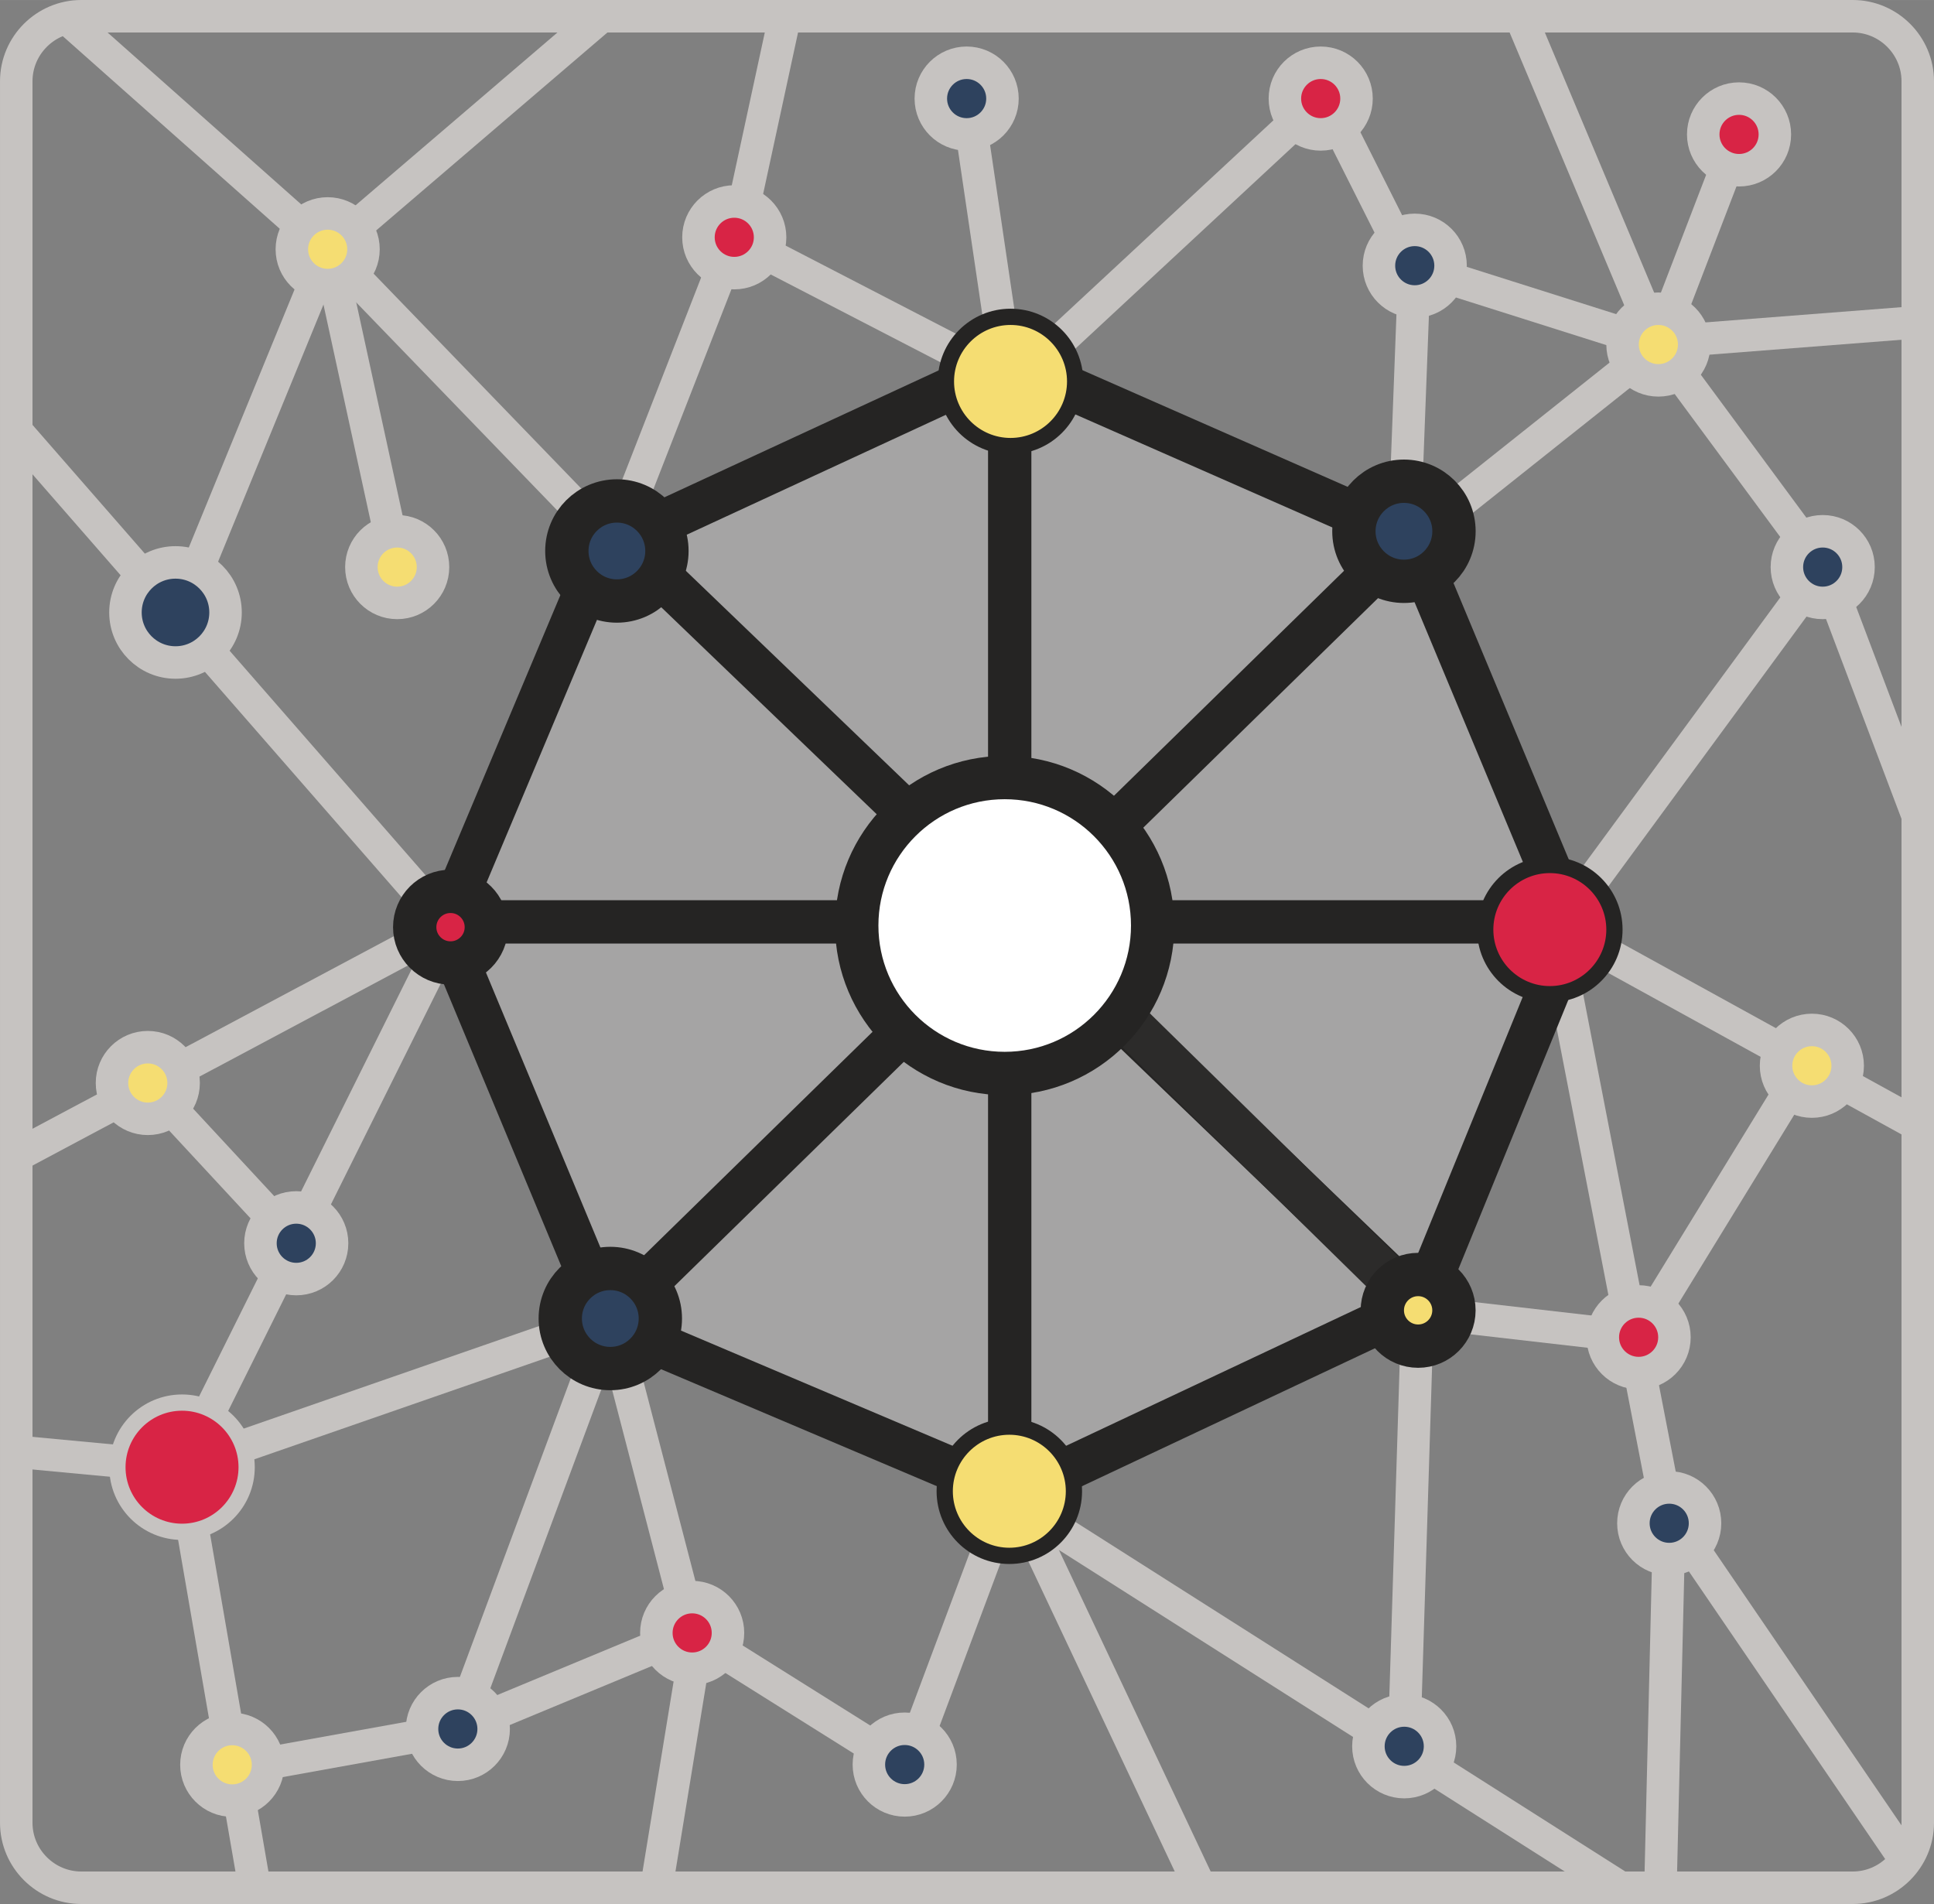 <?xml version="1.0" encoding="UTF-8"?>
<svg width="446.44" height="439.48" version="1.1" viewBox="0 0 446.44 439.47" xmlns="http://www.w3.org/2000/svg" xmlns:cc="http://creativecommons.org/ns#" xmlns:dc="http://purl.org/dc/elements/1.1/" xmlns:rdf="http://www.w3.org/1999/02/22-rdf-syntax-ns#">
<rect x="0" y="0" width="446.44" height="439.47" fill="#808080" stroke="none"/>
<defs>
<clipPath id="a">
<path d="m1227.5 390.41h86.06v-67.342h-86.06z"/>
</clipPath>
<clipPath id="b">
<path d="m1227.7 456.04h87.55v-66.652h-87.55z"/>
</clipPath>
<clipPath id="c">
<path d="m1112.5 389.26h93.25v-72h-93.25z"/>
</clipPath>
<clipPath id="d">
<path d="m1111.6 456.12h85.78v-68.354h-85.78z"/>
</clipPath>
<clipPath id="e">
<path d="m1148.6 491.88h64.93v-86.092h-64.93z"/>
</clipPath>
<clipPath id="f">
<path d="m1213.1 374.02h65.48v-84.914h-65.48z"/>
</clipPath>
<clipPath id="g">
<path d="m1146.3 374.22h66.41v-84.572h-66.41z"/>
</clipPath>
<clipPath id="h">
<path d="m1213.5 492.16h65.65v-87.151h-65.65z"/>
</clipPath>
</defs>
<g transform="translate(-133.82 -232.98)">
<g transform="matrix(1.25,0,0,-1.25,496.52,447.09)">
<path d="m-3.135-0.523 21.228-109.47" fill="#fff" stroke="#c6c3c1" stroke-miterlimit="10" stroke-width="6"/>
</g>
<g transform="matrix(1.25,0,0,-1.25,-1149.7,935.87)">
<g clip-path="url(#h)" opacity=".42">
<g transform="translate(1213.9,483.24)">
<path d="m0 0v-71.857 71.857c-0.074-2e-3 -0.146-0.012-0.221-0.012-0.044 0-0.086 7e-3 -0.131 7e-3v-71.904c5.493-0.269 10.428-2.628 14.017-6.323l51.633 51.631c-1.786 1.921-2.887 4.488-2.887 7.317 0 1.73 0.419 3.359 1.145 4.808l-53.186 23.394c-0.857-4.997-5.153-8.812-10.37-8.918" fill="#d8d7d6"/>
</g>
</g>
</g>
<g transform="matrix(1.25,0,0,-1.25,-1150.2,933.04)">
<g clip-path="url(#g)" opacity=".42">
<g transform="translate(1212.7,294.73)">
<path d="m0 0v73.441c-0.142-3e-3 -0.28-0.021-0.422-0.021-5.782 0-11.016 2.32-14.841 6.071l-51.153-51.152c2.419-1.993 3.963-5.012 3.963-8.392 0-0.773-0.084-1.526-0.237-2.254l53.693-22.772c1.891 3.002 5.203 5.012 8.997 5.079" fill="#d8d7d6"/>
</g>
</g>
</g>
<g transform="matrix(1.298,0,0,-1.25,-1205.6,930.55)">
<g clip-path="url(#f)" opacity=".42">
<g transform="translate(1278.6,320.69)">
<path d="m1.96 0-53.192 53.324c-3.737-3.457-8.729-5.63-14.248-5.825v-73.458c4.158-0.059 7.768-2.314 9.645-5.631l55.923 25.565c0 4e-3 -0.001 8e-3 -0.001 0.012 0 2.224 0.691 4.29 1.872 6.013" fill="#d8d7d6" stroke-width="1.015"/>
</g>
</g>
</g>
<g transform="matrix(1.25,0,0,-1.25,-1149.7,935.87)">
<g clip-path="url(#e)" opacity=".42">
<g transform="translate(1148.6,457.08)">
<path d="m0 0 49.67-51.285c3.742 3.457 8.729 5.586 14.226 5.586 0.349 0 0.688-0.035 1.033-0.052v71.904c-5.164 0.063-9.451 3.758-10.419 8.653l-52.646-24.357c0.395-1.12 0.621-2.32 0.621-3.575 0-2.614-0.934-5.01-2.485-6.874" fill="#d8d7d6"/>
</g>
</g>
</g>
<g transform="matrix(1.25,0,0,-1.25,-1149.7,935.87)">
<g clip-path="url(#d)" opacity=".42">
<g transform="translate(1118,389.69)">
<path d="m0.85 3.023c0-0.379-0.02-0.752-0.058-1.121h71.896-71.896c-0.027-0.275-0.075-0.544-0.124-0.813h73.392c-0.039 0.53-0.08 1.058-0.08 1.597 0 5.864 2.381 11.172 6.228 15.011-18.767 20.65-34.013 33.194-50.117 51.747-1.975-2.041-4.739-3.315-7.804-3.315-1.798 0-3.49 0.445-4.984 1.217l-22.874-54.414c-0.985-7.658 4.374-8.052 6.421-9.909" fill="#d8d7d6"/>
</g>
</g>
</g>
<g transform="matrix(1.25,0,0,-1.25,-1153.7,932.21)">
<g clip-path="url(#c)" opacity=".42">
<g transform="translate(1142.3,317.26)">
<path d="m0 0 63 69c-14.295-29.139-34.871-43.128-53.012-62.991 0.102-0.069-10.088-5.938-9.988-6.009l63 69c-4.225 3.58 0.909-2.412 0.441 3h-86.926c-0.686-3.293-3.044-6.078-6.294-7.68l27.329-56.715c1.421 0.468 2.958 0.736 4.571 0.736 2.966 0-4.298-6.884-2.121-8.341" fill="#d8d7d6"/>
</g>
</g>
</g>
<g transform="matrix(1.25,0,0,-1.25,-1149.7,933.87)">
<g clip-path="url(#b)" opacity=".42">
<g transform="translate(1279.9,456.04)">
<path d="m0 0-52.154-52.153c3.571-3.79 5.776-8.881 5.784-14.498h74.381c-2e-3 0.103-0.015 0.204-0.015 0.308 0 4.786 3.099 8.841 7.396 10.29l-24.638 55.129c-1.52-0.81-1.744 3.905-3.588 3.905-3.026 0-5.195-4.978-7.166-2.981" fill="#d8d7d6"/>
</g>
</g>
</g>
<g transform="matrix(1.25,0,0,-1.255,-1147.7,935.81)">
<g clip-path="url(#a)" opacity=".42">
<g transform="translate(1307.1,390.41)">
<path d="m0 0h-73.637c0-0.01 1e-3 -0.019 1e-3 -0.028 0-0.262-0.03-0.517-0.039-0.777h73.653-73.653c-0.198-5.378-2.401-10.237-5.907-13.843l54.51-51.098c1.969 2.518 1.553 2.545 4.997 2.545 1.522 0 2.968-0.32 4.28-0.891l22.267 54.525c-3.727 1.615-6.351 5.276-6.472 9.567" fill="#d8d7d6"/>
</g>
</g>
</g>
<g transform="matrix(1.25,0,0,-1.25,208.08,287.75)">
<path d="m1.208-2.36 52.754-54.582" fill="#fff" stroke="#c6c3c1" stroke-miterlimit="10" stroke-width="6"/>
</g>
<g transform="matrix(1.25,0,0,-1.25,362.57,576.31)">
<path d="m0 0c0-1.912 1.55-3.463 3.463-3.463 1.912 0 3.463 1.551 3.463 3.463 0 1.913-1.551 3.463-3.463 3.463-1.913 0-3.463-1.55-3.463-3.463" fill="#fff"/>
</g>
<g transform="matrix(1.25,0,0,-1.25,362.57,576.31)">
<path d="m0 0c0-1.912 1.55-3.463 3.463-3.463 1.912 0 3.463 1.551 3.463 3.463 0 1.913-1.551 3.463-3.463 3.463-1.913 0-3.463-1.55-3.463-3.463z" fill="none" stroke="#110f0d" stroke-miterlimit="10" stroke-width="4"/>
</g>
<g transform="matrix(1.25,0,0,-1.25,491,447.18)">
<path d="m0 0c0-1.913 1.551-3.463 3.463-3.463 1.913 0 3.463 1.55 3.463 3.463 0 1.912-1.55 3.463-3.463 3.463-1.912 0-3.463-1.551-3.463-3.463" fill="#fff"/>
</g>
<g transform="matrix(1.25,0,0,-1.25,491,447.18)">
<path d="m0 0c0-1.913 1.551-3.463 3.463-3.463 1.913 0 3.463 1.55 3.463 3.463 0 1.912-1.55 3.463-3.463 3.463-1.912 0-3.463-1.551-3.463-3.463z" fill="none" stroke="#110f0d" stroke-miterlimit="10" stroke-width="4"/>
</g>
<g transform="matrix(1.25,0,0,-1.25,270.38,537.31)">
<path d="m0 0c0-1.913 1.55-3.464 3.463-3.464 1.912 0 3.463 1.551 3.463 3.464 0 1.912-1.551 3.463-3.463 3.463-1.913 0-3.463-1.551-3.463-3.463" fill="#fff"/>
</g>
<g transform="matrix(1.25,0,0,-1.25,270.38,537.31)">
<path d="m0 0c0-1.913 1.55-3.464 3.463-3.464 1.912 0 3.463 1.551 3.463 3.464 0 1.912-1.551 3.463-3.463 3.463-1.913 0-3.463-1.551-3.463-3.463z" fill="none" stroke="#110f0d" stroke-miterlimit="10" stroke-width="4"/>
</g>
<g transform="matrix(1.25,0,0,-1.25,455.02,533.7)">
<path d="m0 0c0-1.912 1.55-3.463 3.463-3.463 1.912 0 3.463 1.551 3.463 3.463 0 1.913-1.551 3.463-3.463 3.463-1.913 0-3.463-1.55-3.463-3.463" fill="#fff"/>
</g>
<g transform="matrix(1.25,0,0,-1.25,455.02,533.7)">
<path d="m0 0c0-1.912 1.55-3.463 3.463-3.463 1.912 0 3.463 1.551 3.463 3.463 0 1.913-1.551 3.463-3.463 3.463-1.913 0-3.463-1.55-3.463-3.463z" fill="none" stroke="#110f0d" stroke-miterlimit="10" stroke-width="4"/>
</g>
<g transform="matrix(1.25,0,0,-1.25,454.76,357.04)">
<path d="m0 0c0-1.912 1.551-3.463 3.463-3.463 1.913 0 3.463 1.551 3.463 3.463 0 1.913-1.55 3.463-3.463 3.463-1.912 0-3.463-1.55-3.463-3.463" fill="#fff"/>
</g>
<g transform="matrix(1.25,0,0,-1.25,454.76,357.04)">
<path d="m0 0c0-1.912 1.551-3.463 3.463-3.463 1.913 0 3.463 1.551 3.463 3.463 0 1.913-1.55 3.463-3.463 3.463-1.912 0-3.463-1.55-3.463-3.463z" fill="none" stroke="#110f0d" stroke-miterlimit="10" stroke-width="4"/>
</g>
<g transform="matrix(1.25,0,0,-1.25,362.57,318.4)">
<path d="m0 0c0-1.912 1.55-3.463 3.463-3.463 1.912 0 3.463 1.551 3.463 3.463 0 1.913-1.551 3.463-3.463 3.463-1.913 0-3.463-1.55-3.463-3.463" fill="#fff"/>
</g>
<g transform="matrix(1.25,0,0,-1.25,362.57,318.4)">
<path d="m0 0c0-1.912 1.55-3.463 3.463-3.463 1.912 0 3.463 1.551 3.463 3.463 0 1.913-1.551 3.463-3.463 3.463-1.913 0-3.463-1.55-3.463-3.463z" fill="none" stroke="#110f0d" stroke-miterlimit="10" stroke-width="4"/>
</g>
<g transform="matrix(1.25,0,0,-1.25,240.37,445.76)">
<path d="m0 0h202.44" fill="#fff" stroke="#252423" stroke-miterlimit="10" stroke-width="8"/>
</g>
<g transform="matrix(1.25,0,0,-1.25,366.9,322.72)">
<path d="m0 0v-199.12" fill="#fff" stroke="#252423" stroke-miterlimit="10" stroke-width="8"/>
</g>
<g transform="matrix(1.25,0,0,-1.25,277.91,534.18)">
<path d="m0 0 142.38 139.21" fill="#fff" stroke="#252423" stroke-miterlimit="10" stroke-width="8"/>
</g>
<g transform="matrix(1.25,0,0,-1.25,286.3,366.05)">
<path d="m0 0 138.39-132.94" fill="#fff" stroke="#252423" stroke-miterlimit="10" stroke-width="8"/>
</g>
<g transform="matrix(1.25,0,0,-1.25,371.22,318.4)">
<path d="m0 0 70.289-30.917" fill="#fff" stroke="#252423" stroke-miterlimit="10" stroke-width="8"/>
</g>
<g transform="matrix(1.25,0,0,-1.25,279.04,357.04)">
<path d="m0 0 66.826 30.917" fill="#fff" stroke="#252423" stroke-miterlimit="10" stroke-width="8"/>
</g>
<g transform="matrix(1.25,0,0,-1.25,371.22,576.31)">
<path d="m0 0 67.798 31.921" fill="#fff" stroke="#252423" stroke-miterlimit="10" stroke-width="8"/>
</g>
<g transform="matrix(1.25,0,0,-1.25,278.05,540.03)">
<path d="m0 0 67.771-28.743" fill="#fff" stroke="#252423" stroke-miterlimit="10" stroke-width="8"/>
</g>
<g transform="matrix(1.25,0,0,-1.25,461.35,361.37)">
<path d="m0 0 27.186-65.183" fill="#fff" stroke="#252423" stroke-miterlimit="10" stroke-width="8"/>
</g>
<g transform="matrix(1.25,0,0,-1.25,272.37,361.37)">
<path d="m0 0-27.401-65.183" fill="#fff" stroke="#252423" stroke-miterlimit="10" stroke-width="8"/>
</g>
<g transform="matrix(1.25,0,0,-1.25,238.11,451.51)">
<path d="m0 0 27.373-65.756" fill="#fff" stroke="#252423" stroke-miterlimit="10" stroke-width="8"/>
</g>
<g transform="matrix(1.25,0,0,-1.25,438.68,255.73)">
<path d="m0 0-53.968-50.131" fill="#fff" stroke="#c6c3c1" stroke-miterlimit="10" stroke-width="6"/>
</g>
<g transform="matrix(1.25,0,0,-1.25,460.2,298.32)">
<path d="m0 0-1.743-45.93" fill="#fff" stroke="#c6c3c1" stroke-miterlimit="10" stroke-width="6"/>
</g>
<g transform="matrix(1.25,0,0,-1.25,438.68,264)">
<path d="m3.396 1.567 12.983-25.812" fill="#fff" stroke="#c6c3c1" stroke-miterlimit="10" stroke-width="6"/>
</g>
<g transform="matrix(1.25,0,0,-1.25,561.51,668.7)">
<path d="m0 0h-327.15c-6.601 0-12 5.4-12 12v321.58c0 6.6 5.399 12 12 12h327.15c6.6 0 12-5.4 12-12v-321.58c0-6.6-5.4-12-12-12z" fill="none" stroke="#c6c3c1" stroke-miterlimit="10" stroke-width="6"/>
</g>
<g transform="matrix(1.25,0,0,-1.25,495.33,451.81)">
<path d="m0 0-25.943-63.526" fill="#fff" stroke="#252423" stroke-miterlimit="10" stroke-width="8"/>
</g>
<g transform="matrix(1.25,0,0,-1.25,516.63,312.5)">
<path d="m0 0-40.137-31.932" fill="#fff" stroke="#c6c3c1" stroke-miterlimit="10" stroke-width="6"/>
</g>
<g transform="matrix(1.25,0,0,-1.25,516.63,312.5)">
<path d="m0 0 30.349-41.1" fill="#fff" stroke="#c6c3c1" stroke-miterlimit="10" stroke-width="6"/>
</g>
<g transform="matrix(1.25,0,0,-1.25,513.81,313.66)">
<path d="m2.256 0.928-25.47 60.61" fill="#fff" stroke="#c6c3c1" stroke-miterlimit="10" stroke-width="6"/>
</g>
<g transform="matrix(1.25,0,0,-1.25,535.26,264)">
<path d="m0 0-14.904-38.8" fill="#fff" stroke="#c6c3c1" stroke-miterlimit="10" stroke-width="6"/>
</g>
<g transform="matrix(1.25,0,0,-1.25,526.99,264)">
<path d="m0 0c0-3.652 2.961-6.614 6.614-6.614s6.614 2.962 6.614 6.614c0 3.653-2.961 6.614-6.614 6.614s-6.614-2.961-6.614-6.614" fill="#d82445"/>
</g>
<g transform="matrix(1.25,0,0,-1.25,526.99,264)">
<path d="m0 0c0-3.652 2.961-6.614 6.614-6.614s6.614 2.962 6.614 6.614c0 3.653-2.961 6.614-6.614 6.614s-6.614-2.961-6.614-6.614z" fill="none" stroke="#c6c3c1" stroke-miterlimit="10" stroke-width="6"/>
</g>
<g transform="matrix(1.25,0,0,-1.25,554.57,363.87)">
<path d="m0 0-50.417-68.638" fill="#fff" stroke="#c6c3c1" stroke-miterlimit="10" stroke-width="6"/>
</g>
<g transform="matrix(1.25,0,0,-1.25,499.64,450.28)">
<path d="m0 0 61.491-33.855" fill="#fff" stroke="#c6c3c1" stroke-miterlimit="10" stroke-width="6"/>
</g>
<g transform="matrix(1.25,0,0,-1.25,491.58,462.46)">
<path d="m0 0c-6.579 0-11.931 5.353-11.931 11.931 0 6.579 5.352 11.931 11.931 11.931s11.932-5.352 11.932-11.931c0-6.578-5.353-11.931-11.932-11.931" fill="#d82445"/>
</g>
<g transform="matrix(1.25,0,0,-1.25,491.58,430.75)">
<path d="m0 0c-7.418 0-13.432-6.014-13.432-13.432s6.014-13.43 13.432-13.43 13.431 6.012 13.431 13.43-6.013 13.432-13.431 13.432m0-3c5.752 0 10.431-4.68 10.431-10.432s-4.679-10.43-10.431-10.43-10.432 4.678-10.432 10.43 4.68 10.432 10.432 10.432" fill="#252423"/>
</g>
<g transform="matrix(1.25,0,0,-1.25,548.15,482.86)">
<path d="m0 0-28.855-47.023" fill="#fff" stroke="#c6c3c1" stroke-miterlimit="10" stroke-width="6"/>
</g>
<g transform="matrix(1.25,0,0,-1.25,574.21,663.08)">
<path d="m0 0-44.059 64.565" fill="#fff" stroke="#c6c3c1" stroke-miterlimit="10" stroke-width="6"/>
</g>
<g transform="matrix(1.25,0,0,-1.25,512.08,539.12)">
<path d="m1e-3 -2.015-39.865 4.574" fill="#fff" stroke="#c6c3c1" stroke-miterlimit="10" stroke-width="6"/>
</g>
<g transform="matrix(1.25,0,0,-1.25,507.48,668.43)">
<path d="m0 0-110.07 69.962" fill="#fff" stroke="#c6c3c1" stroke-miterlimit="10" stroke-width="6"/>
</g>
<g transform="matrix(1.25,0,0,-1.25,459.35,538.03)">
<path d="m1.406 3.516-2.57-82.627" fill="#fff" stroke="#c6c3c1" stroke-miterlimit="10" stroke-width="6"/>
</g>
<g transform="matrix(1.25,0,0,-1.25,503.81,541.64)">
<path d="m0 0c0-3.652 2.961-6.613 6.614-6.613s6.614 2.961 6.614 6.613c0 3.653-2.961 6.614-6.614 6.614s-6.614-2.961-6.614-6.614" fill="#d82445"/>
</g>
<g transform="matrix(1.25,0,0,-1.25,503.81,541.64)">
<path d="m0 0c0-3.652 2.961-6.613 6.614-6.613s6.614 2.961 6.614 6.613c0 3.653-2.961 6.614-6.614 6.614s-6.614-2.961-6.614-6.614z" fill="none" stroke="#c6c3c1" stroke-miterlimit="10" stroke-width="6"/>
</g>
<g transform="matrix(1.25,0,0,-1.25,519.14,587.47)">
<path d="m-3e-3 2.314-1.609-66.995" fill="#fff" stroke="#c6c3c1" stroke-miterlimit="10" stroke-width="6"/>
</g>
<g transform="matrix(1.25,0,0,-1.25,510.87,584.57)">
<path d="m0 0c0-3.652 2.961-6.613 6.614-6.613s6.614 2.961 6.614 6.613c0 3.653-2.961 6.614-6.614 6.614s-6.614-2.961-6.614-6.614" fill="#2e425e"/>
</g>
<g transform="matrix(1.25,0,0,-1.25,510.87,584.57)">
<path d="m0 0c0-3.652 2.961-6.613 6.614-6.613s6.614 2.961 6.614 6.613c0 3.653-2.961 6.614-6.614 6.614s-6.614-2.961-6.614-6.614z" fill="none" stroke="#c6c3c1" stroke-miterlimit="10" stroke-width="6"/>
</g>
<g transform="matrix(1.25,0,0,-1.25,449.7,636.05)">
<path d="m0 0c0-3.652 2.961-6.613 6.614-6.613s6.615 2.961 6.615 6.613c0 3.653-2.962 6.614-6.615 6.614s-6.614-2.961-6.614-6.614" fill="#2e425e"/>
</g>
<g transform="matrix(1.25,0,0,-1.25,449.7,636.05)">
<path d="m0 0c0-3.652 2.961-6.613 6.614-6.613s6.615 2.961 6.615 6.613c0 3.653-2.962 6.614-6.615 6.614s-6.614-2.961-6.614-6.614z" fill="none" stroke="#c6c3c1" stroke-miterlimit="10" stroke-width="6"/>
</g>
<g transform="matrix(1.25,0,0,-1.25,293.59,609.88)">
<path d="m0 0-15.104 58.056" fill="#fff" stroke="#c6c3c1" stroke-miterlimit="10" stroke-width="6"/>
</g>
<g transform="matrix(1.25,0,0,-1.25,137.57,568.04)">
<path d="m0 0 30.614-2.874" fill="#fff" stroke="#c6c3c1" stroke-miterlimit="10" stroke-width="6"/>
</g>
<g transform="matrix(1.25,0,0,-1.25,274.71,537.31)">
<path d="m0 0-79.098-27.458" fill="#fff" stroke="#c6c3c1" stroke-miterlimit="10" stroke-width="6"/>
</g>
<g transform="matrix(1.25,0,0,-1.25,237.62,451.06)">
<path d="m-0.261 2.351-49.165-98.809" fill="#fff" stroke="#c6c3c1" stroke-miterlimit="10" stroke-width="6"/>
</g>
<g transform="matrix(1.25,0,0,-1.25,168.2,572.42)">
<path d="m6.11 0.63 13.432-77.656" fill="#fff" stroke="#c6c3c1" stroke-miterlimit="10" stroke-width="6"/>
</g>
<g transform="matrix(1.25,0,0,-1.25,175.84,586.55)">
<path d="m0 0c-6.579 0-11.932 5.353-11.932 11.932 0 6.578 5.353 11.93 11.932 11.93s11.931-5.352 11.931-11.93c0-6.579-5.352-11.932-11.931-11.932" fill="#d82445"/>
</g>
<g transform="matrix(1.25,0,0,-1.25,175.84,554.84)">
<path d="m0 0c-7.418 0-13.432-6.013-13.432-13.431s6.014-13.431 13.432-13.431 13.432 6.013 13.432 13.431-6.014 13.431-13.432 13.431m0-3c5.752 0 10.432-4.679 10.432-10.431s-4.68-10.431-10.432-10.431-10.432 4.679-10.432 10.431 4.68 10.431 10.432 10.431" fill="#c6c3c1"/>
</g>
<g transform="matrix(1.25,0,0,-1.25,229.55,446.98)">
<path d="m0.261-2.874-73.841-39.347" fill="#fff" stroke="#c6c3c1" stroke-miterlimit="10" stroke-width="6"/>
</g>
<g transform="matrix(1.25,0,0,-1.25,201.19,518.96)">
<path d="m0 0-28.203 30.413" fill="#fff" stroke="#c6c3c1" stroke-miterlimit="10" stroke-width="6"/>
</g>
<g transform="matrix(1.25,0,0,-1.25,159.67,482.95)">
<path d="m0 0c0-3.652 2.961-6.614 6.614-6.614s6.615 2.962 6.615 6.614c0 3.653-2.962 6.614-6.615 6.614s-6.614-2.961-6.614-6.614" fill="#f5dd72"/>
</g>
<g transform="matrix(1.25,0,0,-1.25,159.67,482.95)">
<path d="m0 0c0-3.652 2.961-6.614 6.614-6.614s6.615 2.962 6.615 6.614c0 3.653-2.962 6.614-6.615 6.614s-6.614-2.961-6.614-6.614z" fill="none" stroke="#c6c3c1" stroke-miterlimit="10" stroke-width="6"/>
</g>
<g transform="matrix(1.25,0,0,-1.25,193.94,519.94)">
<path d="m0 0c0-3.652 2.961-6.614 6.614-6.614s6.614 2.962 6.614 6.614c0 3.653-2.961 6.614-6.614 6.614s-6.614-2.961-6.614-6.614" fill="#2e425e"/>
</g>
<g transform="matrix(1.25,0,0,-1.25,193.94,519.94)">
<path d="m0 0c0-3.652 2.961-6.614 6.614-6.614s6.614 2.962 6.614 6.614c0 3.653-2.961 6.614-6.614 6.614s-6.614-2.961-6.614-6.614z" fill="none" stroke="#c6c3c1" stroke-miterlimit="10" stroke-width="6"/>
</g>
<g transform="matrix(1.25,0,0,-1.25,343.36,640.32)">
<path d="m0 0 19.153 51.207" fill="#fff" stroke="#c6c3c1" stroke-miterlimit="10" stroke-width="6"/>
</g>
<g transform="matrix(1.25,0,0,-1.25,336.43,636.76)">
<path d="m0 0-34.27 21.5" fill="#fff" stroke="#c6c3c1" stroke-miterlimit="10" stroke-width="6"/>
</g>
<g transform="matrix(1.25,0,0,-1.25,274.71,541.64)">
<path d="m0 3.464-28.156-75.793" fill="#fff" stroke="#c6c3c1" stroke-miterlimit="10" stroke-width="6"/>
</g>
<g transform="matrix(1.25,0,0,-1.25,366.96,579.6)">
<path d="m0.273 2.631 34.564-73.221" fill="#fff" stroke="#c6c3c1" stroke-miterlimit="10" stroke-width="6"/>
</g>
<g transform="matrix(1.25,0,0,-1.25,179.16,640.32)">
<path d="m0 0c0-3.653 2.961-6.614 6.614-6.614s6.615 2.961 6.615 6.614c0 3.652-2.962 6.613-6.615 6.613s-6.614-2.961-6.614-6.613" fill="#f5dd72"/>
</g>
<g transform="matrix(1.25,0,0,-1.25,179.16,640.32)">
<path d="m0 0c0-3.653 2.961-6.614 6.614-6.614s6.615 2.961 6.615 6.614c0 3.652-2.962 6.613-6.615 6.613s-6.614-2.961-6.614-6.613z" fill="none" stroke="#c6c3c1" stroke-miterlimit="10" stroke-width="6"/>
</g>
<g transform="matrix(1.25,0,0,-1.25,366.81,592.09)">
<path d="m0 0c-6.579 0-11.931 5.353-11.931 11.932 0 6.578 5.352 11.93 11.931 11.93s11.932-5.352 11.932-11.93c0-6.579-5.353-11.932-11.932-11.932" fill="#f5dd72"/>
</g>
<g transform="matrix(1.25,0,0,-1.25,366.81,560.39)">
<path d="m0 0c-7.418 0-13.431-6.014-13.431-13.432s6.013-13.431 13.431-13.431 13.432 6.013 13.432 13.431-6.014 13.432-13.432 13.432m0-3c5.752 0 10.432-4.68 10.432-10.432s-4.68-10.431-10.432-10.431-10.431 4.679-10.431 10.431 4.679 10.432 10.431 10.432" fill="#252423"/>
</g>
<g transform="matrix(1.25,0,0,-1.25,263.15,537.31)">
<path d="m0 0c0-5.104 4.138-9.242 9.242-9.242s9.241 4.138 9.241 9.242-4.137 9.241-9.241 9.241-9.242-4.137-9.242-9.241" fill="#2e425e"/>
</g>
<g transform="matrix(1.25,0,0,-1.25,263.15,537.31)">
<path d="m0 0c0-5.104 4.138-9.242 9.242-9.242s9.241 4.138 9.241 9.242-4.137 9.241-9.241 9.241-9.242-4.137-9.242-9.241z" fill="none" stroke="#252423" stroke-miterlimit="10" stroke-width="8"/>
</g>
<g transform="matrix(1.25,0,0,-1.25,293.52,609.63)">
<path d="m0 0-43.209-17.941" fill="#fff" stroke="#c6c3c1" stroke-miterlimit="10" stroke-width="6"/>
</g>
<g transform="matrix(1.25,0,0,-1.25,193.7,640.32)">
<path d="m0 0 36.652 6.613" fill="#fff" stroke="#c6c3c1" stroke-miterlimit="10" stroke-width="6"/>
</g>
<g transform="matrix(1.25,0,0,-1.25,285.33,668.7)">
<path d="m0 0 6.614 40.443" fill="#fff" stroke="#c6c3c1" stroke-miterlimit="10" stroke-width="6"/>
</g>
<g transform="matrix(1.25,0,0,-1.25,285.33,609.88)">
<path d="m0 0c0-3.653 2.961-6.614 6.614-6.614s6.614 2.961 6.614 6.614c0 3.652-2.961 6.614-6.614 6.614s-6.614-2.962-6.614-6.614" fill="#d82445"/>
</g>
<g transform="matrix(1.25,0,0,-1.25,285.33,609.88)">
<path d="m0 0c0-3.653 2.961-6.614 6.614-6.614s6.614 2.961 6.614 6.614c0 3.652-2.961 6.614-6.614 6.614s-6.614-2.962-6.614-6.614z" fill="none" stroke="#c6c3c1" stroke-miterlimit="10" stroke-width="6"/>
</g>
<g transform="matrix(1.25,0,0,-1.25,231.24,632.05)">
<path d="m0 0c0-3.652 2.961-6.613 6.614-6.613s6.614 2.961 6.614 6.613c0 3.653-2.961 6.614-6.614 6.614s-6.614-2.961-6.614-6.614" fill="#2e425e"/>
</g>
<g transform="matrix(1.25,0,0,-1.25,231.24,632.05)">
<path d="m0 0c0-3.652 2.961-6.613 6.614-6.613s6.614 2.961 6.614 6.613c0 3.653-2.961 6.614-6.614 6.614s-6.614-2.961-6.614-6.614z" fill="none" stroke="#c6c3c1" stroke-miterlimit="10" stroke-width="6"/>
</g>
<g transform="matrix(1.25,0,0,-1.25,137.57,332.45)">
<path d="m0 0 79.589-91.183" fill="#fff" stroke="#c6c3c1" stroke-miterlimit="10" stroke-width="6"/>
</g>
<g transform="matrix(1.25,0,0,-1.25,162.78,374.34)">
<path d="m0 0c0-5.104 4.138-9.241 9.242-9.241s9.241 4.137 9.241 9.241-4.137 9.241-9.241 9.241-9.242-4.137-9.242-9.241" fill="#2e425e"/>
</g>
<g transform="matrix(1.25,0,0,-1.25,162.78,374.34)">
<path d="m0 0c0-5.104 4.138-9.241 9.242-9.241s9.241 4.137 9.241 9.241-4.137 9.241-9.241 9.241-9.242-4.137-9.242-9.241z" fill="none" stroke="#c6c3c1" stroke-miterlimit="10" stroke-width="6"/>
</g>
<g transform="matrix(1.25,0,0,-1.25,208.08,287.75)">
<path d="m1.208-2.36-24.337-59.379" fill="#fff" stroke="#c6c3c1" stroke-miterlimit="10" stroke-width="6"/>
</g>
<g transform="matrix(1.25,0,0,-1.25,211.06,291.68)">
<path d="m-1.176 0.784 12.735-58.536" fill="#fff" stroke="#c6c3c1" stroke-miterlimit="10" stroke-width="6"/>
</g>
<g transform="matrix(1.25,0,0,-1.25,217.24,363.87)">
<path d="m0 0c0-3.653 2.961-6.614 6.614-6.614s6.614 2.961 6.614 6.614c0 3.652-2.961 6.614-6.614 6.614s-6.614-2.962-6.614-6.614" fill="#f5dd72"/>
</g>
<g transform="matrix(1.25,0,0,-1.25,217.24,363.87)">
<path d="m0 0c0-3.653 2.961-6.614 6.614-6.614s6.614 2.961 6.614 6.614c0 3.652-2.961 6.614-6.614 6.614s-6.614-2.962-6.614-6.614z" fill="none" stroke="#c6c3c1" stroke-miterlimit="10" stroke-width="6"/>
</g>
<g transform="matrix(1.25,0,0,-1.25,147.98,236.02)">
<path d="m0 0 49.288-43.744" fill="#fff" stroke="#c6c3c1" stroke-miterlimit="10" stroke-width="6"/>
</g>
<g transform="matrix(1.25,0,0,-1.25,270.38,238.62)">
<path transform="matrix(.8 0 0 -.8 -107.74 3.216)" d="m136.64 2.387-62.755 53.714z" fill="#fff" stroke="#c6c3c1" stroke-miterlimit="10" stroke-width="7.5"/>
</g>
<g transform="matrix(1.25,0,0,-1.25,201.19,290.51)">
<path d="m0 0c0-3.652 2.961-6.613 6.614-6.613s6.615 2.961 6.615 6.613c0 3.653-2.962 6.614-6.615 6.614s-6.614-2.961-6.614-6.614" fill="#f5dd72"/>
</g>
<g transform="matrix(1.25,0,0,-1.25,201.19,290.51)">
<path d="m0 0c0-3.652 2.961-6.613 6.614-6.613s6.615 2.961 6.615 6.613c0 3.653-2.962 6.614-6.615 6.614s-6.614-2.961-6.614-6.614z" fill="none" stroke="#c6c3c1" stroke-miterlimit="10" stroke-width="6"/>
</g>
<g transform="matrix(1.25,0,0,-1.25,303.98,287.75)">
<path d="m0 0 8.824 40.813" fill="#fff" stroke="#c6c3c1" stroke-miterlimit="10" stroke-width="6"/>
</g>
<g transform="matrix(1.25,0,0,-1.25,303.88,283.4)">
<path d="m-0.451-3.484-22.227-56.938" fill="#fff" stroke="#c6c3c1" stroke-miterlimit="10" stroke-width="6"/>
</g>
<g transform="matrix(1.25,0,0,-1.25,362.57,318.4)">
<path d="m0 0-47.403 24.516" fill="#fff" stroke="#c6c3c1" stroke-miterlimit="10" stroke-width="6"/>
</g>
<g transform="matrix(1.25,0,0,-1.25,366.9,322.72)">
<path d="m0 0-7.818 52.857" fill="#fff" stroke="#c6c3c1" stroke-miterlimit="10" stroke-width="6"/>
</g>
<g transform="matrix(1.25,0,0,-1.25,367.09,335.93)">
<path d="m0 0c-6.579 0-11.931 5.353-11.931 11.932 0 6.578 5.352 11.93 11.931 11.93s11.932-5.352 11.932-11.93c0-6.579-5.353-11.932-11.932-11.932" fill="#f5dd72"/>
</g>
<g transform="matrix(1.25,0,0,-1.25,367.09,304.23)">
<path d="m0 0c-7.418 0-13.432-6.014-13.432-13.432s6.014-13.431 13.432-13.431 13.431 6.013 13.431 13.431-6.013 13.432-13.431 13.432m0-3c5.752 0 10.431-4.68 10.431-10.432s-4.679-10.431-10.431-10.431-10.432 4.679-10.432 10.431 4.68 10.432 10.432 10.432" fill="#252423"/>
</g>
<g transform="matrix(1.25,0,0,-1.25,348.69,255.73)">
<path d="m0 0c0-3.652 2.961-6.614 6.614-6.614s6.615 2.962 6.615 6.614c0 3.653-2.962 6.614-6.615 6.614s-6.614-2.961-6.614-6.614" fill="#2e425e"/>
</g>
<g transform="matrix(1.25,0,0,-1.25,348.69,255.73)">
<path d="m0 0c0-3.652 2.961-6.614 6.614-6.614s6.615 2.962 6.615 6.614c0 3.653-2.962 6.614-6.615 6.614s-6.614-2.961-6.614-6.614z" fill="none" stroke="#c6c3c1" stroke-miterlimit="10" stroke-width="6"/>
</g>
<g transform="matrix(1.25,0,0,-1.25,295.05,287.75)">
<path d="m0 0c0-3.653 2.961-6.614 6.614-6.614s6.615 2.961 6.615 6.614c0 3.652-2.962 6.614-6.615 6.614s-6.614-2.962-6.614-6.614" fill="#d82445"/>
</g>
<g transform="matrix(1.25,0,0,-1.25,295.05,287.75)">
<path d="m0 0c0-3.653 2.961-6.614 6.614-6.614s6.615 2.961 6.615 6.614c0 3.652-2.962 6.614-6.615 6.614s-6.614-2.962-6.614-6.614z" fill="none" stroke="#c6c3c1" stroke-miterlimit="10" stroke-width="6"/>
</g>
<g transform="matrix(1.25,0,0,-1.25,508.37,312.5)">
<path d="m6.608 0-45.981 14.555" fill="#fff" stroke="#c6c3c1" stroke-miterlimit="10" stroke-width="6"/>
</g>
<g transform="matrix(1.25,0,0,-1.25,574.99,307.46)">
<path d="m0 0-51.9-4.03" fill="#fff" stroke="#c6c3c1" stroke-miterlimit="10" stroke-width="6"/>
</g>
<g transform="matrix(1.25,0,0,-1.25,508.37,312.5)">
<path d="m0 0c0-3.653 2.961-6.614 6.614-6.614s6.615 2.961 6.615 6.614c0 3.652-2.962 6.613-6.615 6.613s-6.614-2.961-6.614-6.613" fill="#f5dd72"/>
</g>
<g transform="matrix(1.25,0,0,-1.25,508.37,312.5)">
<path d="m0 0c0-3.653 2.961-6.614 6.614-6.614s6.615 2.961 6.615 6.614c0 3.652-2.962 6.613-6.615 6.613s-6.614-2.961-6.614-6.613z" fill="none" stroke="#c6c3c1" stroke-miterlimit="10" stroke-width="6"/>
</g>
<g transform="matrix(1.25,0,0,-1.25,430.42,255.73)">
<path d="m0 0c0-3.652 2.961-6.614 6.614-6.614s6.614 2.962 6.614 6.614c0 3.653-2.961 6.614-6.614 6.614s-6.614-2.961-6.614-6.614" fill="#d82445"/>
</g>
<g transform="matrix(1.25,0,0,-1.25,430.42,255.73)">
<path d="m0 0c0-3.652 2.961-6.614 6.614-6.614s6.614 2.962 6.614 6.614c0 3.653-2.961 6.614-6.614 6.614s-6.614-2.961-6.614-6.614z" fill="none" stroke="#c6c3c1" stroke-miterlimit="10" stroke-width="6"/>
</g>
<g transform="matrix(1.25,0,0,-1.25,452.13,294.3)">
<path d="m0 0c0-3.653 2.961-6.614 6.614-6.614s6.614 2.961 6.614 6.614-2.961 6.614-6.614 6.614-6.614-2.961-6.614-6.614" fill="#2e425e"/>
</g>
<g transform="matrix(1.25,0,0,-1.25,452.13,294.3)">
<path d="m0 0c0-3.653 2.961-6.614 6.614-6.614s6.614 2.961 6.614 6.614-2.961 6.614-6.614 6.614-6.614-2.961-6.614-6.614z" fill="none" stroke="#c6c3c1" stroke-miterlimit="10" stroke-width="6"/>
</g>
<g transform="matrix(1.25,0,0,-1.25,446.35,355.6)">
<path d="m0 0c0-5.104 4.138-9.242 9.242-9.242s9.241 4.138 9.241 9.242-4.137 9.241-9.241 9.241-9.242-4.137-9.242-9.241" fill="#2e425e"/>
</g>
<g transform="matrix(1.25,0,0,-1.25,446.35,355.6)">
<path d="m0 0c0-5.104 4.138-9.242 9.242-9.242s9.241 4.138 9.241 9.242-4.137 9.241-9.241 9.241-9.242-4.137-9.242-9.241z" fill="none" stroke="#252423" stroke-miterlimit="10" stroke-width="8"/>
</g>
<g transform="matrix(1.25,0,0,-1.25,334.39,640.27)">
<path d="m0 0c0-3.652 2.961-6.614 6.614-6.614s6.615 2.962 6.615 6.614c0 3.653-2.962 6.614-6.615 6.614s-6.614-2.961-6.614-6.614" fill="#2e425e"/>
</g>
<g transform="matrix(1.25,0,0,-1.25,334.39,640.27)">
<path d="m0 0c0-3.652 2.961-6.614 6.614-6.614s6.615 2.962 6.615 6.614c0 3.653-2.962 6.614-6.615 6.614s-6.614-2.961-6.614-6.614z" fill="none" stroke="#c6c3c1" stroke-miterlimit="10" stroke-width="6"/>
</g>
<g transform="matrix(1.25,0,0,-1.25,543.8,478.97)">
<path d="m0 0c0-3.653 2.961-6.614 6.614-6.614s6.615 2.961 6.615 6.614-2.962 6.614-6.615 6.614-6.614-2.961-6.614-6.614" fill="#f5dd72"/>
</g>
<g transform="matrix(1.25,0,0,-1.25,543.8,478.97)">
<path d="m0 0c0-3.653 2.961-6.614 6.614-6.614s6.615 2.961 6.615 6.614-2.962 6.614-6.615 6.614-6.614-2.961-6.614-6.614z" fill="none" stroke="#c6c3c1" stroke-miterlimit="10" stroke-width="6"/>
</g>
<g transform="matrix(1.25,0,0,-1.25,555.46,365.58)">
<path d="m0 0 17-45" fill="#fff" stroke="#c6c3c1" stroke-miterlimit="10" stroke-width="6"/>
</g>
<g transform="matrix(1.25,0,0,-1.25,546.3,363.87)">
<path d="m0 0c0-3.653 2.961-6.614 6.614-6.614s6.615 2.961 6.615 6.614c0 3.652-2.962 6.614-6.615 6.614s-6.614-2.962-6.614-6.614" fill="#2e425e"/>
</g>
<g transform="matrix(1.25,0,0,-1.25,546.3,363.87)">
<path d="m0 0c0-3.653 2.961-6.614 6.614-6.614s6.615 2.961 6.615 6.614c0 3.652-2.962 6.614-6.615 6.614s-6.614-2.962-6.614-6.614z" fill="none" stroke="#c6c3c1" stroke-miterlimit="10" stroke-width="6"/>
</g>
<g transform="matrix(1.25,0,0,-1.25,392.55,467.3)">
<path d="m0 0 53-52" fill="#fff" stroke="#2c2b2a" stroke-miterlimit="10" stroke-width="8"/>
</g>
<g transform="matrix(1.25,0,0,-1.25,452.91,535.42)">
<path d="m0 0c0-3.652 2.961-6.614 6.614-6.614s6.614 2.962 6.614 6.614c0 3.653-2.961 6.614-6.614 6.614s-6.614-2.961-6.614-6.614" fill="#f5dd72"/>
</g>
<g transform="matrix(1.25,0,0,-1.25,452.91,535.42)">
<path d="m0 0c0-3.652 2.961-6.614 6.614-6.614s6.614 2.962 6.614 6.614c0 3.653-2.961 6.614-6.614 6.614s-6.614-2.961-6.614-6.614z" fill="none" stroke="#252423" stroke-miterlimit="10" stroke-width="8"/>
</g>
<g transform="matrix(1.25,0,0,-1.25,229.55,446.98)">
<path d="m0 0c0-3.653 2.961-6.614 6.614-6.614s6.614 2.961 6.614 6.614c0 3.652-2.961 6.613-6.614 6.613s-6.614-2.961-6.614-6.613" fill="#d82445"/>
</g>
<g transform="matrix(1.25,0,0,-1.25,229.55,446.98)">
<path d="m0 0c0-3.653 2.961-6.614 6.614-6.614s6.614 2.961 6.614 6.614c0 3.652-2.961 6.613-6.614 6.613s-6.614-2.961-6.614-6.613z" fill="none" stroke="#252423" stroke-miterlimit="10" stroke-width="8"/>
</g>
<g transform="matrix(1.25,0,0,-1.25,264.67,360.15)">
<path d="m0 0c0-5.104 4.138-9.241 9.242-9.241s9.241 4.137 9.241 9.241-4.137 9.241-9.241 9.241-9.242-4.137-9.242-9.241" fill="#2e425e"/>
</g>
<g transform="matrix(1.25,0,0,-1.25,264.67,360.15)">
<path d="m0 0c0-5.104 4.138-9.241 9.242-9.241s9.241 4.137 9.241 9.241-4.137 9.241-9.241 9.241-9.242-4.137-9.242-9.241z" fill="none" stroke="#252423" stroke-miterlimit="10" stroke-width="8"/>
</g>
<g transform="matrix(1.25,0,0,-1.25,331.59,446.6)">
<path d="m0 0c0-15.09 12.232-27.322 27.322-27.322s27.323 12.232 27.323 27.322-12.233 27.322-27.323 27.322-27.322-12.232-27.322-27.322" fill="#fff"/>
</g>
<g transform="matrix(1.25,0,0,-1.25,331.59,446.6)">
<path d="m0 0c0-15.09 12.232-27.322 27.322-27.322s27.323 12.232 27.323 27.322-12.233 27.322-27.323 27.322-27.322-12.232-27.322-27.322z" fill="none" stroke="#252423" stroke-miterlimit="10" stroke-width="8"/>
</g>
</g>
</svg>
